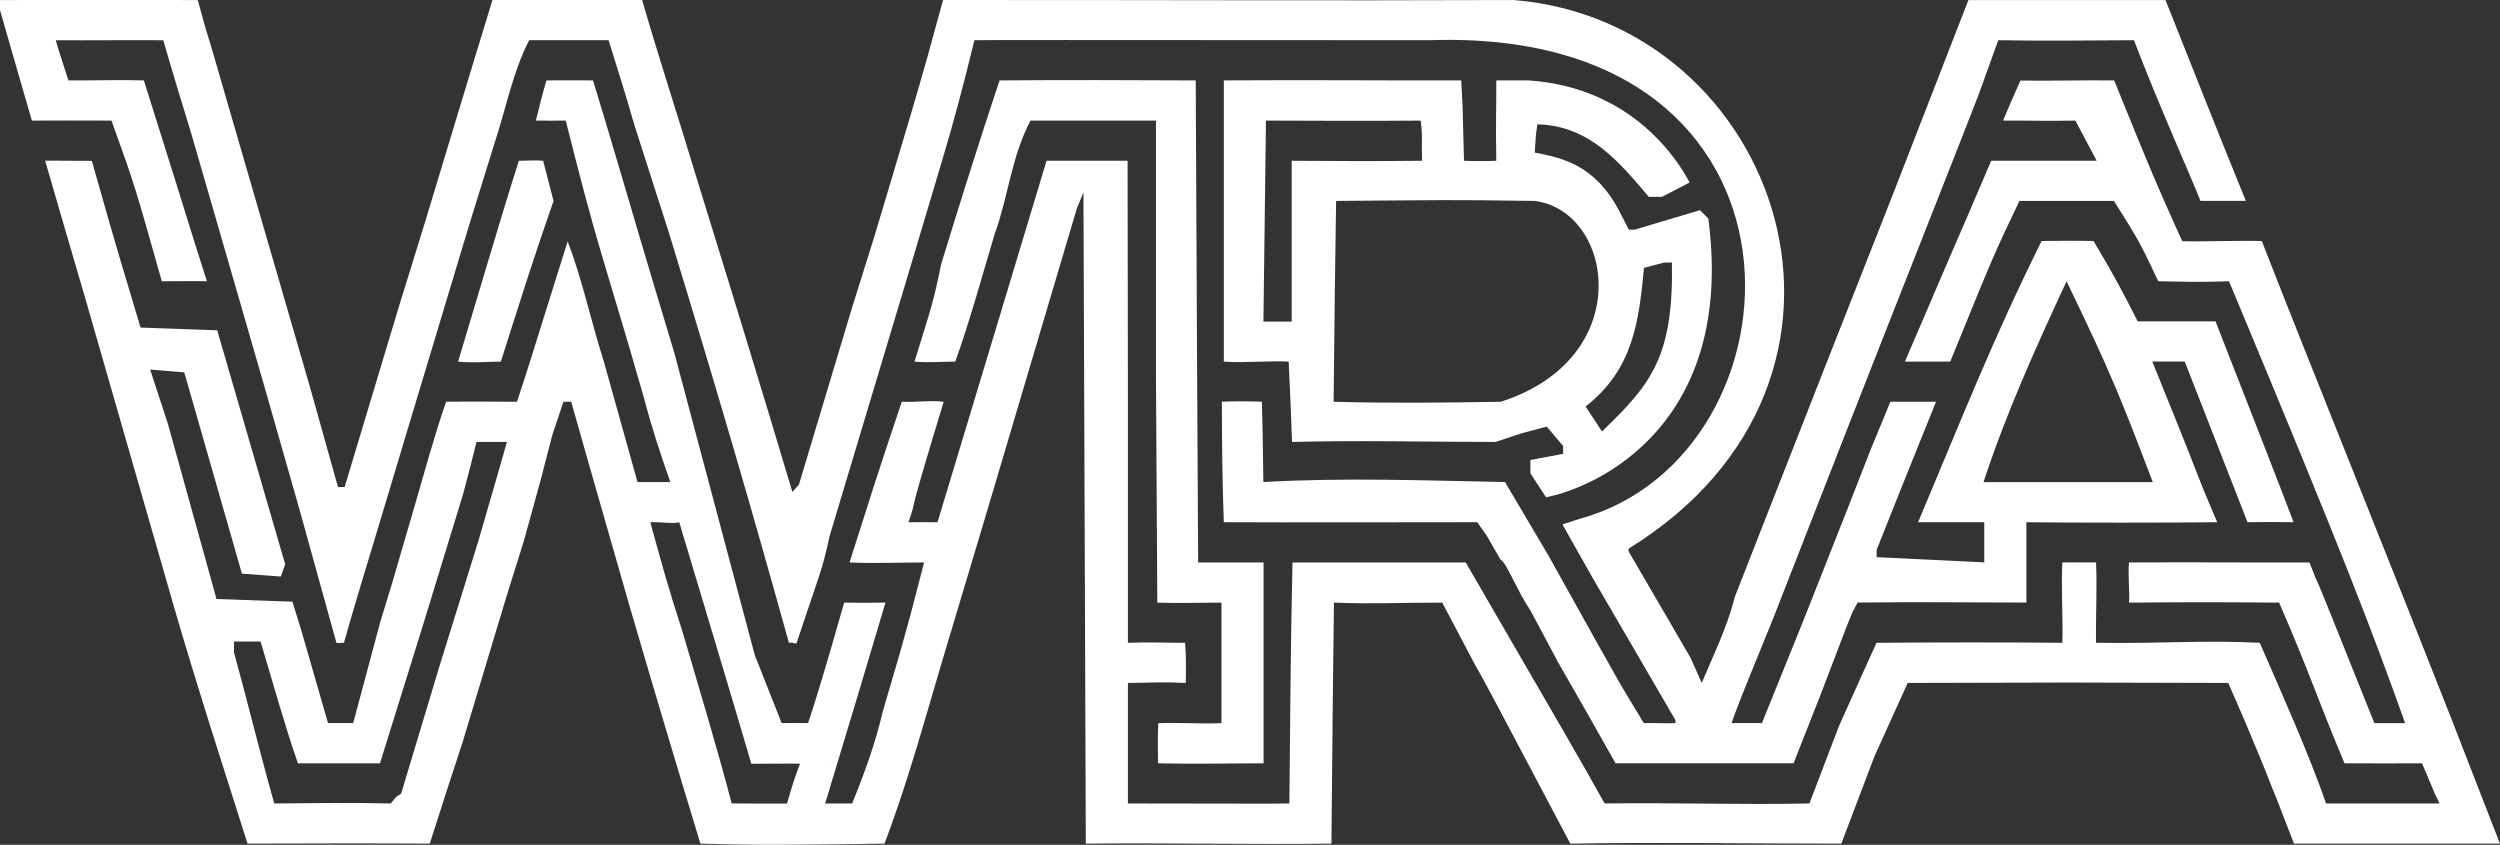 <?xml version="1.0" encoding="UTF-8" standalone="no"?>
<!-- Created with Inkscape (http://www.inkscape.org/) -->

<svg
   width="124.472mm"
   height="42.06mm"
   viewBox="0 0 124.472 42.06"
   version="1.1"
   id="svg1"
   inkscape:version="1.4.2 (f4327f4, 2025-05-13)"
   sodipodi:docname="logo.svg"
   xmlns:inkscape="http://www.inkscape.org/namespaces/inkscape"
   xmlns:sodipodi="http://sodipodi.sourceforge.net/DTD/sodipodi-0.dtd"
   xmlns="http://www.w3.org/2000/svg"
   xmlns:svg="http://www.w3.org/2000/svg">
  <rect x="0" y="0" width="124.472" height="42.06" fill="#333333" stroke="none"/>
  <sodipodi:namedview
     id="namedview1"
     pagecolor="#ffffff"
     bordercolor="#000000"
     borderopacity="0.25"
     inkscape:showpageshadow="2"
     inkscape:pageopacity="0.0"
     inkscape:pagecheckerboard="0"
     inkscape:deskcolor="#d1d1d1"
     inkscape:document-units="mm"
     inkscape:zoom="0.78840488"
     inkscape:cx="235.2852"
     inkscape:cy="79.273989"
     inkscape:window-width="1920"
     inkscape:window-height="1129"
     inkscape:window-x="-8"
     inkscape:window-y="-8"
     inkscape:window-maximized="1"
     inkscape:current-layer="layer1" />
  <defs
     id="defs1" />
  <g
     inkscape:label="Layer 1"
     inkscape:groupmode="layer"
     id="layer1"
     transform="translate(-42.598,-127.529)">
    <path
       id="path2-4-8"
       style="fill:#ffffff;fill-opacity:1;stroke-width:1"
       d="m 42.598,127.533 v 0.5 l 0.734,2.555 0.853,2.945 c 1.322,-0.004 2.644,-0.008 3.966,0 1.183,3.291 1.176,3.305 2.503,8 0.64,-0.003 1.674,-0.017 2.246,0 -1.373,-4.313 0.022,0.044 -3.138,-10 -1.15,-0.039 -2.375,0.008 -3.755,0 -0.181,-0.552 -0.488,-1.486 -0.635,-2 1.81,0.011 3.563,-0.013 5.356,0 0.447,1.556 0.921,3.104 1.395,4.652 l 1.786,6.175 1.785,6.175 1.791,6.275 1.863,6.723 c 0.222,0.035 0.239,-0.011 0.375,0 0.549,-1.968 1.164,-3.935 1.75,-5.892 l 1.433,-4.776 1.508,-5.01 1.508,-5.01 1.3,-4.195 c 0.56,-1.682 0.906,-3.541 1.723,-5.118 1.348,-0.003 2.635,0 3.955,0 2.116,6.771 -0.037,0.132 2.991,9.546 2.515,8.229 4.077,13.589 5.986,20.454 0.391,-0.017 0.003,0.013 0.375,0.034 1.131,-3.429 1.256,-3.509 1.65,-5.343 l 3.708,-12.35 0.939,-3.146 0.939,-3.146 c 0.586,-1.95 1.135,-4.017 1.622,-6.05 0.729,-0.011 3.708,-0.013 22.66,0 20.113,-0.697 18.977,20.711 7.47,23.831 l -0.425,0.139 -0.425,0.138 0.757,1.34 0.757,1.34 2.057,3.533 2.057,3.533 v 0.137 0.008 c -0.53,0.026 -0.803,-0.01 -1.579,0 l -1.149,-1.91 -1.149,-2.039 -2.431,-4.363 -2.178,-3.689 c -4.06,-0.075 -7.916,-0.231 -12.032,0 l -0.037,-2.489 -0.037,-1.511 c -0.702,-0.021 -1.288,-0.029 -1.991,0 -0.002,1.933 0.024,4.068 0.095,6 3.936,0.019 8.52,0 12.62,0 l 0.475,0.677 0.684,1.19 c 0.29,0.121 0.814,1.534 1.502,2.552 l 0.684,1.282 0.684,1.282 1.467,2.563 1.388,2.454 h 8.863 l 1.336,-3.386 1.336,-3.495 0.26,-0.641 0.26,-0.479 c 3.346,-0.038 5.598,0 8.4,0 v -4 c 1.788,0.031 7.76,0.029 9.5,0 -1.531,-3.613 0.252,0.592 -3.232,-8 h 1.616 c 1.039,2.668 2.089,5.331 3.126,8 0.811,-0.017 1.357,-0.009 2.295,0 -0.674,-1.778 -1.966,-5.096 -3.887,-10 h -3.876 c -0.784,-1.528 -1.073,-2.113 -2.198,-4 -0.923,-0.021 -1.687,-0.012 -2.585,0 -2.429,4.878 -4.032,8.98 -6.149,14 h 3.293 v 2 l -5.359,-0.26 v -0.182 -0.182 l 1.392,-3.488 1.566,-3.887 h -2.273 l -1.004,2.439 -1.114,2.854 -2.138,5.414 -2.138,5.292 c -0.505,0.005 -1.01,0.003 -1.515,0.002 0.326,-0.91 0.656,-1.732 1.018,-2.619 l 1.018,-2.495 2.049,-5.243 c 2.41,-6.181 4.848,-12.351 7.278,-18.524 l 0.958,-2.456 0.958,-2.662 c 2.26,0.038 4.475,0.015 6.759,0 1.182,3.125 3.032,7.232 3.306,8 h 2.263 c -1.356,-3.324 -2.673,-6.664 -4.001,-10 h -9.812 l -3.808,9.799 c -1.945,4.93 -3.882,9.862 -5.816,14.796 l -2.009,5.126 c -0.349,1.453 -1.132,3.044 -1.644,4.279 l -0.556,-1.251 -1.544,-2.652 -1.545,-2.652 v -0.064 -0.064 c 13.746,-8.475 7.549,-26.227 -5.709,-27.318 -9.473,0.037 -18.969,-0.008 -28.42,-5.2e-4 l -0.77,2.808 c -0.548,1.948 -1.132,3.886 -1.711,5.825 l -0.94,3.146 -0.548,1.748 -0.549,1.747 -2.658,8.855 -0.163,0.182 -0.163,0.182 c -0.72,-2.416 -1.45,-4.828 -2.187,-7.239 l -0.891,-2.912 -1.76,-5.709 c -0.867,-2.882 -1.807,-5.742 -2.644,-8.633 h -7.451 c -0.765,2.487 -1.518,4.977 -2.271,7.468 l -1.092,3.612 -0.649,2.097 -0.649,2.097 -1.349,4.486 -1.349,4.486 h -0.166 -0.166 l -0.702,-2.505 -0.702,-2.505 -2.468,-8.505 -2.468,-8.505 c -0.24,-0.734 -0.438,-1.48 -0.641,-2.225 -2.7,-0.004 -6.71,-0.006 -9.852,0 z m 100.592,4.008 c -0.296,0.694 -0.337,0.737 -0.862,1.992 1.558,-0.007 1.986,0.029 3.602,0 l 1.058,2 c -1.806,4e-4 -3.453,8.3e-4 -5.251,0 -2.565,6.011 -0.006,-0.012 -4.295,10 h 2.256 c 2.182,-5.351 2.187,-5.377 3.446,-8 1.568,-0.004 3.135,0.003 4.703,0 1.391,2.179 1.432,2.375 2.209,4 1.501,0.025 1.906,0.052 3.522,0 5.865,14.042 7.104,17.354 8.769,22 h -1.532 c -4.332,-10.852 -2.169,-5.28 -3.231,-8 -3.44,0.01 -5.301,-0.018 -8.985,0 -0.065,0.665 0.042,1.333 0,2 2.914,-0.028 4.69,-0.022 7.474,0 1.629,3.765 1.813,4.562 3.256,8 1.546,0.013 2.524,0 3.86,0 1.017,2.39 0.375,0.951 0.873,2 -1.825,3.5e-4 -3.802,-0.002 -5.649,0 -0.933,-2.652 -2.208,-5.476 -3.305,-8 -2.776,-0.141 -4.738,0.047 -8.151,0 -0.021,-1.217 0.059,-2.784 0,-4 -0.626,-0.008 -1.045,-0.003 -1.677,0 -0.067,1.28 0.038,2.719 0,4 -2.933,-0.028 -6.329,-0.022 -9.253,0 -0.627,1.373 -1.239,2.753 -1.862,4.129 l -1.479,3.871 c -3.471,0.071 -6.65,-0.046 -10.195,0 -1.291,-2.305 -1.487,-2.642 -6.917,-12 h -8.624 c -0.092,4.026 -0.119,7.973 -0.156,12 -0.778,0.022 -3.047,0.001 -8.039,0 v -6 c 1.266,-0.011 1.704,-0.062 2.881,0 0.013,-0.695 0.018,-1.307 -0.032,-2 -1.214,5.6e-4 -1.669,-0.04 -2.849,0 v -12.08 l -0.016,-11.92 c -1.304,0.004 -2.698,-8.9e-4 -4.034,0 l -2.668,8.848 -2.762,9.152 c -0.481,-0.012 -0.961,-0.005 -1.442,0 0.608,-1.862 -0.409,1.091 1.75,-6 -0.66,-0.086 -1.339,0.032 -2.087,0 -1.425,4.237 -1.4,4.257 -2.601,8 1.237,0.057 2.475,0 3.713,0 l -0.675,2.596 -0.533,1.922 -0.852,2.912 c -0.366,1.577 -0.914,3.077 -1.522,4.569 -2.098,0.001 -3.936,0.016 -5.998,0 -0.749,-2.861 -1.612,-5.691 -2.442,-8.53 -0.795,-2.469 -0.926,-3.013 -1.611,-5.47 0.436,-0.035 1.096,0.091 1.443,0 0.852,2.859 2.754,9.151 3.586,12.022 1.388,-0.004 2.403,-0.011 3.764,0 -0.096,0.342 -0.385,-3.773 -2.024,2.123 l 1.905,-0.034 1.773,-5.874 1.263,-4.238 c -0.851,0.015 -1.344,0.01 -2.056,0 -1.988,7.006 -1.895,5.981 -1.729,6 -1.051,-0.014 -0.338,10e-4 -1.384,0 l -1.338,-3.387 -3.995,-15.007 -1.085,-3.612 c -0.721,-2.399 -2.023,-6.893 -2.973,-9.994 -0.904,-0.006 -1.385,-0.002 -2.32,0 -0.238,0.816 -0.256,0.938 -0.527,2 0.592,0.012 0.95,0.003 1.487,0 0.643,2.544 1.16,4.567 1.836,6.829 l 1.287,4.311 0.744,2.563 c 0.376,1.457 0.841,2.881 1.342,4.297 h -1.634 l -1.689,-6.045 c -0.631,-1.969 -1.049,-4.01 -1.789,-5.942 l -1.096,3.495 c -0.467,1.5 -0.93,3.001 -1.427,4.492 -1.303,-0.002 -2.277,-0.016 -3.53,0 -0.6,1.743 -1.082,3.525 -1.597,5.295 l -1.087,3.728 -0.588,1.922 -1.353,5.055 h -1.254 l -1.322,-4.588 -0.449,-1.456 -1.89,-0.067 -1.89,-0.067 -1.21,-4.36 -1.21,-4.36 -0.443,-1.353 -0.442,-1.353 0.85,0.071 0.85,0.072 1.435,5.01 1.435,5.01 0.968,0.072 0.969,0.072 0.109,-0.305 0.108,-0.305 -1.692,-5.825 -1.692,-5.825 -1.908,-0.068 -1.909,-0.068 -0.572,-1.913 c -0.645,-2.121 -1.251,-4.254 -1.854,-6.387 l -2.325,-0.011 0.918,3.163 1.069,3.652 2.211,7.689 2.211,7.689 c 1.15,3.962 2.423,7.888 3.67,11.812 3.08,-0.008 6.048,-0.018 9.073,0 l 0.817,-2.55 0.818,-2.505 1.088,-3.612 1.088,-3.612 0.874,-2.796 0.858,-3.109 0.555,-2.155 0.555,-1.661 h 0.399 c 0.326,1.124 -1.269,-4.336 2.875,10.106 1.155,3.965 2.343,7.943 3.547,11.894 1.316,0.011 1.558,0.121 9.164,0 1.184,-3.106 2.044,-6.323 2.997,-9.505 l 2.087,-6.968 2.246,-7.573 2.246,-7.573 c 0.224,-0.551 0.296,-0.709 0.331,-0.813 l 0.058,15.897 0.059,16.535 c 4.316,-0.039 8.154,0.048 12.23,0 l 0.062,-6.636 0.062,-5.364 c 1.797,0.077 3.595,-0.002 5.393,0 3.811,7.265 -1.078,-2.131 6.377,12 4.498,-0.073 8.995,0 13.493,0 l 1.652,-4.356 1.652,-3.644 7.98,-0.021 7.98,0.021 c 1.269,2.866 2.248,5.322 3.273,8 h 10.255 l -2.407,-6.189 -2.13,-5.391 -3.202,-8.039 c -1.379,-3.458 -2.762,-6.914 -4.118,-10.382 -0.885,-0.043 -3.629,0.051 -3.966,0 -1.406,-3.13 -1.416,-3.147 -3.385,-8 -1.593,-0.015 -3.136,0.032 -4.673,0.008 z m -50.826,-0.008 c -1.008,3.03 -1.972,6.093 -2.909,9.153 -0.355,1.775 -0.472,2.102 -1.325,4.847 0.628,0.061 1.4,0 2.03,0 0.743,-2.081 1.324,-4.219 1.957,-6.337 0.711,-1.972 0.816,-3.797 1.788,-5.663 2.091,0.002 4.173,-0.002 6.247,0 v 12.612 l 0.067,11.388 c 1.207,0.039 2.11,0 3.195,0 v 4.033 1.967 c -1.048,0.045 -2.097,-0.037 -3.146,0 -0.037,0.743 -0.017,1.213 -0.015,2 1.792,0.044 3.499,0 5.257,0 v -3.967 -6.033 h -3.258 l -0.06,-11.268 -0.06,-12.732 c -3.231,-0.014 -6.364,-0.029 -9.768,0 z m 11.167,0 v 6.965 7.035 c 1.087,0.078 2.197,-0.055 3.228,0 0.067,1.333 0.119,2.666 0.17,4 3.376,-0.089 6.753,0 10.131,0 l 1.274,-0.424 1.274,-0.34 0.408,0.482 0.408,0.482 v 0.197 0.196 l -0.815,0.153 -0.815,0.153 v 0.332 0.332 l 0.39,0.595 0.39,0.596 c 2.571,-0.501 9.432,-3.641 8.078,-13.879 l -0.207,-0.207 -0.207,-0.207 -1.626,0.484 -1.626,0.485 h -0.145 -0.145 l -0.45,-0.874 c -1.214,-2.36 -2.86,-2.695 -4.234,-2.964 l 0.058,-0.892 0.073,-0.513 c 2.577,0.062 4.054,1.841 5.547,3.612 h 0.325 0.325 l 0.69,-0.357 0.69,-0.357 c -0.518,-1.003 -2.79,-4.739 -8.025,-5.086 h -0.767 -0.831 c 0.005,1.75 -0.036,1.906 0,4 -0.292,0.022 -1.275,0.025 -1.609,0 l -0.069,-2.686 -0.068,-1.314 c -4.254,0.01 -7.436,-0.029 -11.82,0 z m 2.097,2 c 2.876,0.01 4.992,0.022 7.705,0 0.107,0.775 0.034,1.219 0.068,2 -2.341,0.025 -4.018,0.019 -6.492,0 v 3.663 4.344 h -0.703 -0.704 l 0.063,-4.985 z m -37.197,2 c -0.658,2.071 -0.973,3.158 -1.601,5.237 l -1.424,4.763 c 0.8,0.078 1.345,0.007 2.13,0 l 0.53,-1.675 c 0.683,-2.114 0.942,-3.008 2.092,-6.325 l -0.517,-2 c -0.402,-0.037 -0.806,0.002 -1.21,0 z m 50.59,2 c 3.936,0.523 5.08,7.825 -1.701,10 -2.776,0.046 -5.549,0.077 -8.323,0 l 0.062,-5.599 0.062,-4.401 c 5.462,-0.041 5.441,-0.064 9.899,0 z m 26.468,4 c 2.23,4.614 2.679,5.767 4.294,10 h -8.428 c 1.127,-3.444 2.612,-6.72 4.134,-10 z m -19.648,-0.938 c 0.087,4.77 -1.088,6.101 -3.483,8.416 l -0.407,-0.621 -0.407,-0.621 c 2.357,-1.846 2.651,-4.195 2.905,-6.901 l 0.492,-0.132 0.492,-0.132 0.204,-0.004 z m -59.521,8.938 h 1.517 l -0.66,2.304 -0.761,2.622 -0.977,3.146 -0.977,3.146 -0.946,3.146 -0.946,3.146 -0.258,0.171 -0.259,0.32 c -2.066,-0.051 -3.559,-0.02 -5.8,0 -0.797,-2.828 -1.315,-5.024 -2.007,-7.526 v -0.269 -0.27 h 0.662 0.662 c 0.612,2.024 1.166,4.066 1.86,6.064 h 4.086 l 2.07,-6.647 2.07,-6.757 0.381,-1.456 z"
       sodipodi:nodetypes="cccccccccccccccccccccccccccccccccccccccccccccccccccccccccccccccccccccccccccccccccccccccccccccccccccccccccccccccccccccccccccccccccccccccccccccccccccccccccccccccccccccccccccccccccccccccccccccccccccccccccccccccccccccccccccccccccccccccccccccccccccccccccccccccccccccccccccccccccccccccccccccccccccccccccccccccccccccccccccccccccccccccccccccccccccccccccccccccccccccccccccccccccccccccccccccccccccccccccccccccccccccccccccccccc" />
  </g>
</svg>
